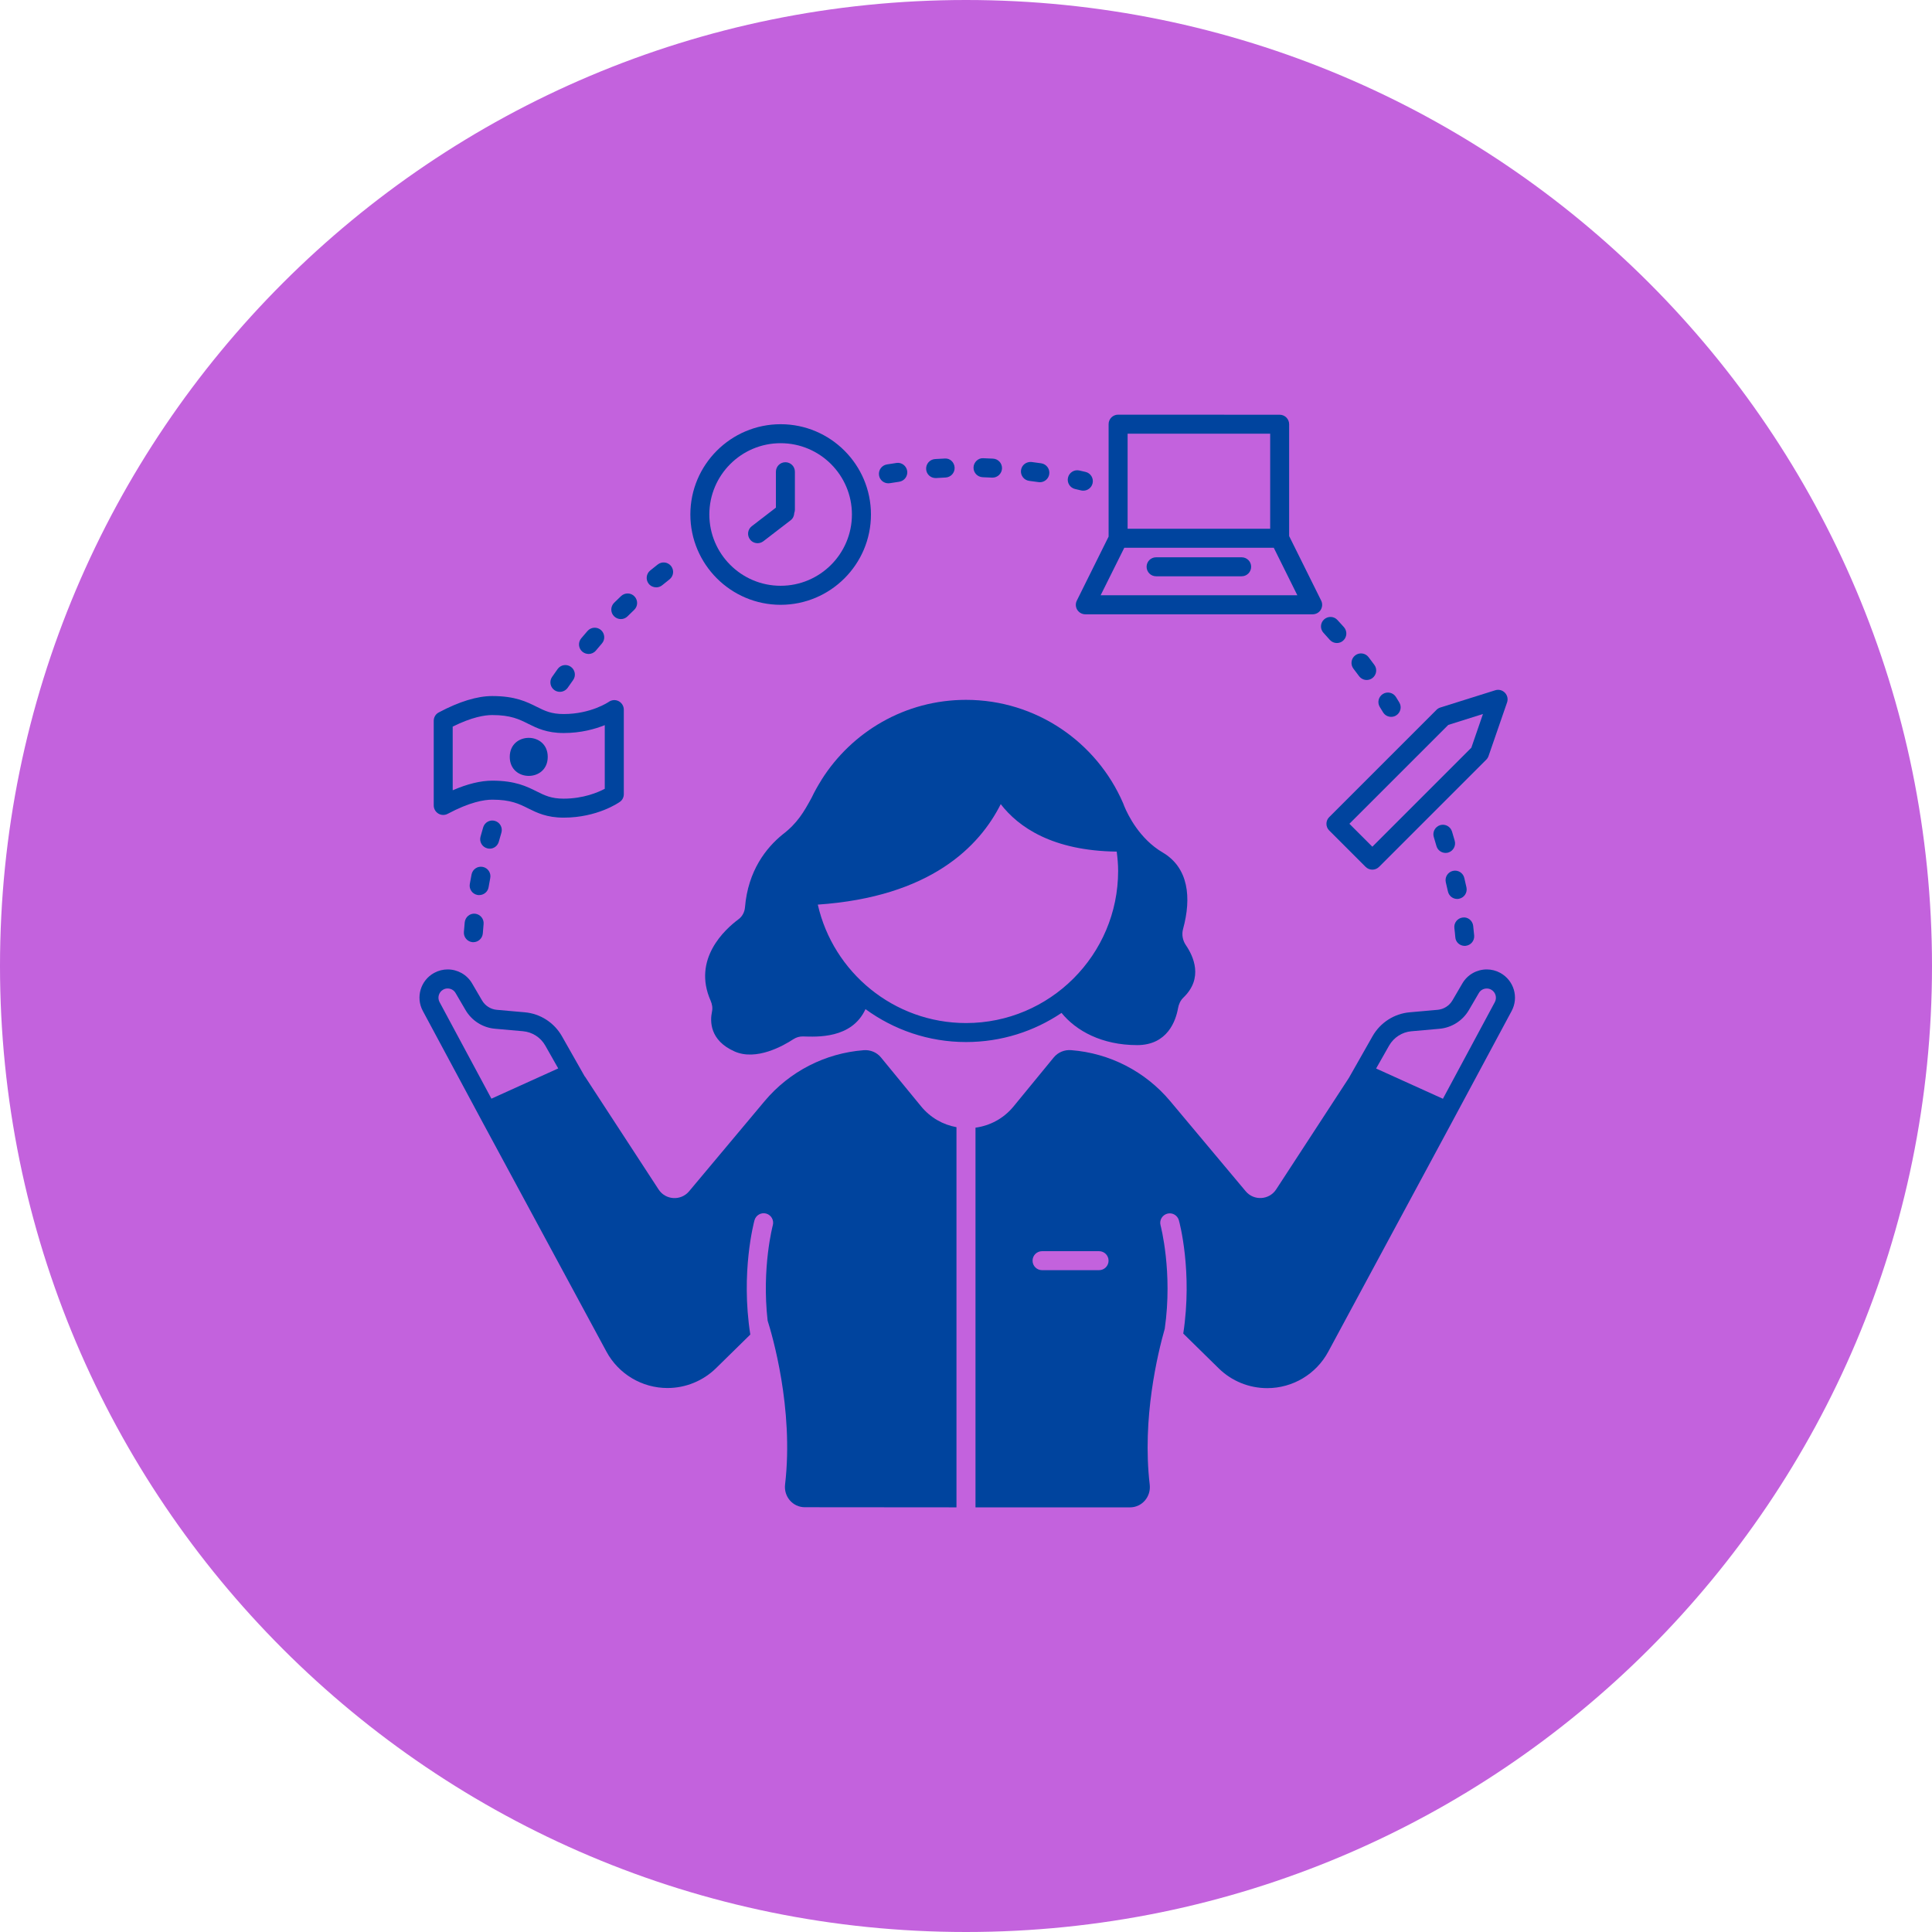 <svg xmlns="http://www.w3.org/2000/svg" width="128" height="128" version="1.1" viewBox="0 0 128 128">
  <path d="m128 64c0 35.348-28.652 64-64 64s-64-28.652-64-64 28.652-64 64-64 64 28.652 64 64" fill="#c362dd"/>
  <path d="m29.039 53.902c0.188 0.113 0.426 0.121 0.621 0.016 1.453-0.773 2.406-0.938 2.953-0.938 1.223 0 1.789 0.281 2.387 0.582 0.574 0.285 1.227 0.609 2.344 0.609 2.234 0 3.66-1 3.719-1.043 0.168-0.113 0.266-0.305 0.266-0.508v-5.606c0-0.234-0.133-0.449-0.34-0.559s-0.461-0.09-0.652 0.043c-0.012 0.008-1.176 0.809-2.992 0.809-0.824 0-1.246-0.211-1.781-0.477-0.672-0.336-1.43-0.715-2.949-0.715-1.004 0-2.195 0.367-3.547 1.086-0.207 0.109-0.332 0.32-0.332 0.555v5.606c0 0.223 0.117 0.426 0.305 0.539zm0.953-5.762c1.266-0.629 2.117-0.766 2.621-0.766 1.223 0 1.789 0.281 2.387 0.582 0.574 0.285 1.227 0.609 2.344 0.609 1.145 0 2.078-0.262 2.723-0.523v4.219c-0.445 0.234-1.414 0.652-2.723 0.652-0.824 0-1.246-0.211-1.781-0.477-0.672-0.336-1.43-0.715-2.949-0.715-0.766 0-1.645 0.215-2.621 0.637z" fill="#00449e"/>
  <path d="m36.289 50.145c0 1.68-2.516 1.68-2.516 0 0-1.68 2.516-1.68 2.516 0" fill="#00449e"/>
  <path d="m51.719 40.07c3.301 0 5.984-2.684 5.984-5.984 0-3.297-2.684-5.981-5.984-5.981-3.297 0-5.981 2.684-5.981 5.981 0 3.301 2.684 5.984 5.981 5.984zm0-10.707c2.606 0 4.723 2.117 4.723 4.723 0 2.606-2.117 4.723-4.723 4.723s-4.723-2.117-4.723-4.723c0-2.606 2.117-4.723 4.723-4.723z" fill="#00449e"/>
  <path d="m50.191 35.988c0.133 0 0.27-0.043 0.383-0.129l1.809-1.391c0.156-0.117 0.23-0.297 0.238-0.477 0.023-0.07 0.043-0.141 0.043-0.219v-2.519c0-0.348-0.281-0.629-0.629-0.629s-0.629 0.281-0.629 0.629v2.379l-1.598 1.23c-0.277 0.211-0.328 0.609-0.113 0.883 0.121 0.16 0.309 0.242 0.496 0.242z" fill="#00449e"/>
  <path d="m88.066 55.023 2.41 2.41c0.121 0.121 0.285 0.184 0.445 0.184s0.32-0.062 0.445-0.184l7.106-7.106c0.066-0.066 0.117-0.148 0.148-0.238l1.227-3.551c0.078-0.223 0.023-0.473-0.145-0.645s-0.414-0.234-0.641-0.16l-3.633 1.141c-0.098 0.031-0.184 0.082-0.258 0.156l-7.106 7.106c-0.246 0.242-0.246 0.641 0 0.887zm7.887-6.996 2.297-0.723-0.77 2.234-6.559 6.559-1.52-1.52z" fill="#00449e"/>
  <path d="m61.027 73.301-2.66-3.242c-0.277-0.34-0.707-0.516-1.148-0.48-2.543 0.195-4.914 1.406-6.566 3.379l-5 5.969c-0.543 0.648-1.559 0.586-2.019-0.121l-4.879-7.481-0.008 0.004-1.52-2.68c-0.512-0.898-1.43-1.492-2.461-1.582l-1.852-0.164c-0.406-0.035-0.77-0.266-0.977-0.621l-0.66-1.129c-0.348-0.594-0.973-0.926-1.617-0.926-0.305 0-0.609 0.074-0.895 0.23-0.902 0.492-1.238 1.621-0.75 2.523l3.996 7.445 8.168 15.125c0.801 1.484 2.356 2.41 4.043 2.41 1.203 0 2.359-0.473 3.219-1.316l2.269-2.227c-0.645-4.121 0.238-7.422 0.277-7.574 0.094-0.336 0.438-0.531 0.773-0.441 0.336 0.094 0.531 0.438 0.441 0.773-0.008 0.031-0.742 2.805-0.344 6.32 0.285 0.895 1.746 5.82 1.156 10.859-0.094 0.797 0.508 1.504 1.309 1.504l10.047 0.008v-25.188c-0.883-0.16-1.719-0.617-2.344-1.379zm-31.66-7.738c0.09-0.051 0.188-0.074 0.289-0.074 0.219 0 0.418 0.113 0.527 0.301l0.66 1.129c0.41 0.703 1.141 1.168 1.953 1.238l1.852 0.164c0.617 0.055 1.172 0.41 1.477 0.949l0.859 1.516-4.426 2.004-3.438-6.402c-0.156-0.293-0.047-0.664 0.246-0.824z" fill="#00449e"/>
  <path d="m75.336 69.242c2.023 0 2.566-1.629 2.711-2.441 0.047-0.266 0.16-0.52 0.355-0.707 1.344-1.289 0.664-2.746 0.164-3.477-0.215-0.316-0.285-0.707-0.184-1.074 0.566-2.07 0.367-4.055-1.355-5.066-1.523-0.895-2.293-2.469-2.535-3.051-0.023-0.062-0.047-0.125-0.074-0.188-0.008-0.023-0.012-0.039-0.012-0.039v0.008c-1.738-4.019-5.742-6.84-10.406-6.84-4.035 0-7.566 2.117-9.57 5.293-0.008 0.016-0.016 0.027-0.023 0.043-0.227 0.363-0.441 0.738-0.625 1.129-0.527 0.973-0.957 1.711-1.941 2.461-1.07 0.871-2.281 2.379-2.484 4.82-0.027 0.312-0.172 0.598-0.422 0.785-0.926 0.688-3.07 2.652-1.855 5.398 0.102 0.234 0.145 0.484 0.09 0.734-0.129 0.613-0.164 1.898 1.5 2.633 1.434 0.633 3.215-0.367 3.898-0.816 0.188-0.121 0.402-0.184 0.629-0.18 0.898 0.023 3.231 0.176 4.144-1.809 1.867 1.363 4.168 2.18 6.66 2.18 2.344 0 4.519-0.711 6.328-1.93 0.965 1.188 2.676 2.133 5.008 2.133zm-21.156-9.309c7.465-0.512 10.711-3.848 12.121-6.656 1.18 1.527 3.43 3.09 7.684 3.144 0.055 0.418 0.094 0.844 0.094 1.281 0 5.555-4.519 10.078-10.078 10.078-4.789-0.004-8.801-3.363-9.82-7.848z" fill="#00449e"/>
  <path d="m71.371 40.402c0.117 0.184 0.316 0.297 0.535 0.297h15.062c0.219 0 0.422-0.113 0.535-0.297 0.113-0.188 0.125-0.418 0.027-0.613l-2.121-4.273v-7.41c0-0.348-0.281-0.629-0.629-0.629l-10.703-0.004c-0.348 0-0.629 0.281-0.629 0.629v7.449l-2.102 4.234c-0.102 0.199-0.09 0.43 0.023 0.617zm3.336-11.668h9.445v6.297h-9.445zm-0.219 7.555h9.902l1.562 3.148h-13.031z" fill="#00449e"/>
  <path d="m82.262 36.922h-5.668c-0.348 0-0.629 0.281-0.629 0.629 0 0.348 0.281 0.629 0.629 0.629h5.668c0.348 0 0.629-0.281 0.629-0.629 0.004-0.348-0.281-0.629-0.629-0.629z" fill="#00449e"/>
  <path d="m99.398 64.457c-0.285-0.156-0.59-0.23-0.895-0.23-0.645 0-1.27 0.332-1.617 0.926l-0.66 1.129c-0.207 0.352-0.57 0.582-0.977 0.621l-1.852 0.164c-1.031 0.09-1.949 0.684-2.461 1.582l-1.543 2.719h0.004l-4.848 7.434c-0.461 0.707-1.477 0.77-2.019 0.121l-5-5.969c-1.652-1.973-4.023-3.184-6.566-3.379-0.438-0.035-0.867 0.141-1.148 0.48l-2.656 3.238c-0.668 0.82-1.582 1.289-2.531 1.418v25.156h10.234c0.801 0 1.402-0.707 1.309-1.504-0.516-4.398 0.535-8.711 0.996-10.332 0.539-3.766-0.27-6.812-0.277-6.848-0.094-0.336 0.105-0.68 0.441-0.773 0.336-0.094 0.68 0.105 0.773 0.441 0.043 0.148 0.914 3.41 0.289 7.5l2.348 2.305c0.859 0.844 2.012 1.312 3.215 1.312 1.688 0 3.242-0.926 4.043-2.414l8.152-15.125 3.996-7.445c0.488-0.906 0.152-2.031-0.75-2.527zm-26.582 19.695h-3.777c-0.348 0-0.629-0.281-0.629-0.629 0-0.348 0.281-0.629 0.629-0.629h3.777c0.348 0 0.629 0.281 0.629 0.629 0 0.348-0.281 0.629-0.629 0.629zm20.695-15.828 1.852-0.164c0.812-0.07 1.543-0.535 1.953-1.238l0.66-1.129c0.109-0.191 0.309-0.301 0.527-0.301 0.102 0 0.199 0.023 0.289 0.074 0.293 0.16 0.402 0.531 0.246 0.824l-3.441 6.406-4.426-2.004 0.859-1.516c0.312-0.543 0.863-0.898 1.48-0.953z" fill="#00449e"/>
  <path d="m96.379 55.703c-0.062-0.215-0.121-0.422-0.18-0.613-0.102-0.332-0.453-0.523-0.785-0.422-0.332 0.102-0.523 0.453-0.422 0.785 0.055 0.188 0.117 0.387 0.176 0.598 0.078 0.277 0.332 0.457 0.605 0.457 0.059 0 0.117-0.008 0.176-0.023 0.332-0.102 0.523-0.449 0.43-0.781z" fill="#00449e"/>
  <path d="m97.039 62.668c0.02 0 0.035 0 0.055-0.004 0.348-0.031 0.602-0.336 0.574-0.68-0.02-0.215-0.043-0.43-0.066-0.648-0.043-0.344-0.355-0.602-0.699-0.547-0.344 0.043-0.59 0.355-0.547 0.699 0.023 0.203 0.047 0.406 0.062 0.605 0.02 0.328 0.297 0.574 0.621 0.574z" fill="#00449e"/>
  <path d="m95.93 59.062c0.066 0.297 0.324 0.496 0.613 0.496 0.043 0 0.09-0.004 0.133-0.016 0.34-0.074 0.555-0.41 0.48-0.75-0.047-0.211-0.09-0.418-0.141-0.621-0.078-0.34-0.418-0.551-0.754-0.473-0.34 0.078-0.551 0.418-0.473 0.754 0.051 0.203 0.098 0.406 0.141 0.609z" fill="#00449e"/>
  <path d="m87.688 41.93c0.141 0.152 0.277 0.305 0.414 0.461 0.125 0.141 0.297 0.211 0.469 0.211 0.148 0 0.301-0.051 0.418-0.16 0.258-0.23 0.281-0.629 0.051-0.891-0.141-0.16-0.285-0.316-0.43-0.473-0.234-0.258-0.633-0.273-0.891-0.035-0.254 0.234-0.27 0.633-0.031 0.887z" fill="#00449e"/>
  <path d="m90.039 44.793c0.125 0.168 0.316 0.258 0.508 0.258 0.129 0 0.258-0.039 0.371-0.121 0.281-0.207 0.344-0.602 0.137-0.879-0.125-0.172-0.254-0.344-0.383-0.512-0.211-0.277-0.605-0.332-0.883-0.121-0.277 0.211-0.332 0.605-0.121 0.883 0.125 0.16 0.25 0.328 0.371 0.492z" fill="#00449e"/>
  <path d="m91.629 47.188c0.117 0.199 0.328 0.305 0.539 0.305 0.109 0 0.223-0.027 0.324-0.09 0.297-0.18 0.395-0.566 0.215-0.863l-0.219-0.359c-0.184-0.297-0.574-0.387-0.867-0.203-0.297 0.184-0.387 0.57-0.203 0.867z" fill="#00449e"/>
  <path d="m68.191 31.859c0.203 0.027 0.406 0.055 0.609 0.082 0.031 0.004 0.062 0.008 0.094 0.008 0.309 0 0.578-0.227 0.621-0.539 0.051-0.344-0.188-0.664-0.531-0.715-0.211-0.031-0.426-0.059-0.637-0.086-0.348-0.035-0.66 0.199-0.703 0.547-0.043 0.344 0.199 0.66 0.547 0.703z" fill="#00449e"/>
  <path d="m61.984 31.672h0.043c0.203-0.012 0.41-0.023 0.617-0.035 0.348-0.016 0.617-0.309 0.602-0.656-0.016-0.348-0.301-0.633-0.656-0.602-0.215 0.008-0.43 0.02-0.641 0.035-0.348 0.023-0.609 0.32-0.59 0.668 0.016 0.332 0.293 0.59 0.625 0.59z" fill="#00449e"/>
  <path d="m71.23 32.398 0.395 0.094c0.051 0.012 0.098 0.016 0.148 0.016 0.285 0 0.543-0.195 0.613-0.484 0.082-0.34-0.129-0.68-0.465-0.758l-0.41-0.094c-0.336-0.078-0.676 0.133-0.754 0.473-0.078 0.336 0.133 0.676 0.473 0.754z" fill="#00449e"/>
  <path d="m58.855 32.02c0.035 0 0.066-0.004 0.102-0.008 0.203-0.031 0.406-0.062 0.613-0.094 0.344-0.051 0.582-0.367 0.535-0.711-0.051-0.344-0.371-0.59-0.711-0.535-0.211 0.031-0.422 0.062-0.633 0.098-0.344 0.055-0.578 0.379-0.523 0.723 0.047 0.309 0.312 0.527 0.617 0.527z" fill="#00449e"/>
  <path d="m65.109 31.617c0.207 0.008 0.414 0.016 0.617 0.027h0.031c0.332 0 0.609-0.262 0.629-0.598 0.016-0.348-0.25-0.645-0.598-0.66-0.215-0.012-0.426-0.02-0.641-0.027-0.324-0.031-0.641 0.262-0.648 0.609-0.012 0.348 0.262 0.637 0.609 0.648z" fill="#00449e"/>
  <path d="m38.996 43.328c0.18 0 0.359-0.078 0.484-0.227 0.133-0.156 0.266-0.312 0.398-0.469 0.23-0.262 0.199-0.66-0.062-0.891-0.262-0.227-0.66-0.199-0.891 0.062-0.141 0.16-0.281 0.324-0.418 0.488-0.223 0.266-0.188 0.664 0.078 0.887 0.125 0.102 0.27 0.148 0.41 0.148z" fill="#00449e"/>
  <path d="m41.133 41.016c0.16 0 0.32-0.059 0.441-0.18 0.145-0.145 0.293-0.289 0.441-0.43 0.254-0.238 0.262-0.637 0.023-0.891-0.238-0.254-0.637-0.262-0.891-0.023-0.156 0.148-0.309 0.297-0.461 0.445-0.246 0.246-0.25 0.645-0.004 0.891 0.121 0.121 0.285 0.188 0.449 0.188z" fill="#00449e"/>
  <path d="m37.094 45.836c0.199 0 0.398-0.098 0.52-0.273 0.117-0.168 0.234-0.336 0.355-0.504 0.203-0.281 0.137-0.676-0.145-0.879-0.281-0.203-0.676-0.141-0.879 0.145-0.125 0.176-0.25 0.352-0.371 0.527-0.195 0.285-0.121 0.68 0.164 0.875 0.109 0.074 0.234 0.109 0.355 0.109z" fill="#00449e"/>
  <path d="m43.477 38.914c0.141 0 0.277-0.047 0.395-0.141 0.16-0.129 0.32-0.258 0.484-0.387 0.273-0.215 0.32-0.609 0.105-0.883-0.215-0.273-0.609-0.32-0.883-0.105-0.168 0.133-0.336 0.266-0.5 0.398-0.27 0.219-0.312 0.617-0.094 0.887 0.129 0.152 0.309 0.23 0.492 0.23z" fill="#00449e"/>
  <path d="m30.789 61.109c-0.02 0.211-0.039 0.426-0.055 0.637-0.027 0.348 0.234 0.648 0.578 0.676h0.047c0.324 0 0.602-0.25 0.629-0.582 0.016-0.207 0.035-0.41 0.051-0.617 0.035-0.348-0.223-0.652-0.566-0.688-0.348-0.035-0.648 0.227-0.684 0.574z" fill="#00449e"/>
  <path d="m33.047 55.766c0.055-0.199 0.113-0.398 0.172-0.598 0.098-0.332-0.094-0.684-0.426-0.781-0.332-0.098-0.684 0.094-0.781 0.426-0.059 0.203-0.117 0.41-0.176 0.617-0.094 0.336 0.105 0.684 0.441 0.773 0.055 0.016 0.113 0.023 0.168 0.023 0.27 0.004 0.523-0.18 0.602-0.461z" fill="#00449e"/>
  <path d="m32.371 58.777c0.035-0.203 0.074-0.406 0.109-0.605 0.066-0.34-0.156-0.672-0.5-0.738-0.34-0.066-0.672 0.156-0.738 0.5-0.043 0.211-0.078 0.422-0.117 0.633-0.059 0.344 0.172 0.668 0.512 0.727 0.035 0.008 0.074 0.008 0.109 0.008 0.309 0 0.574-0.219 0.625-0.523z" fill="#00449e"/>
</svg>
